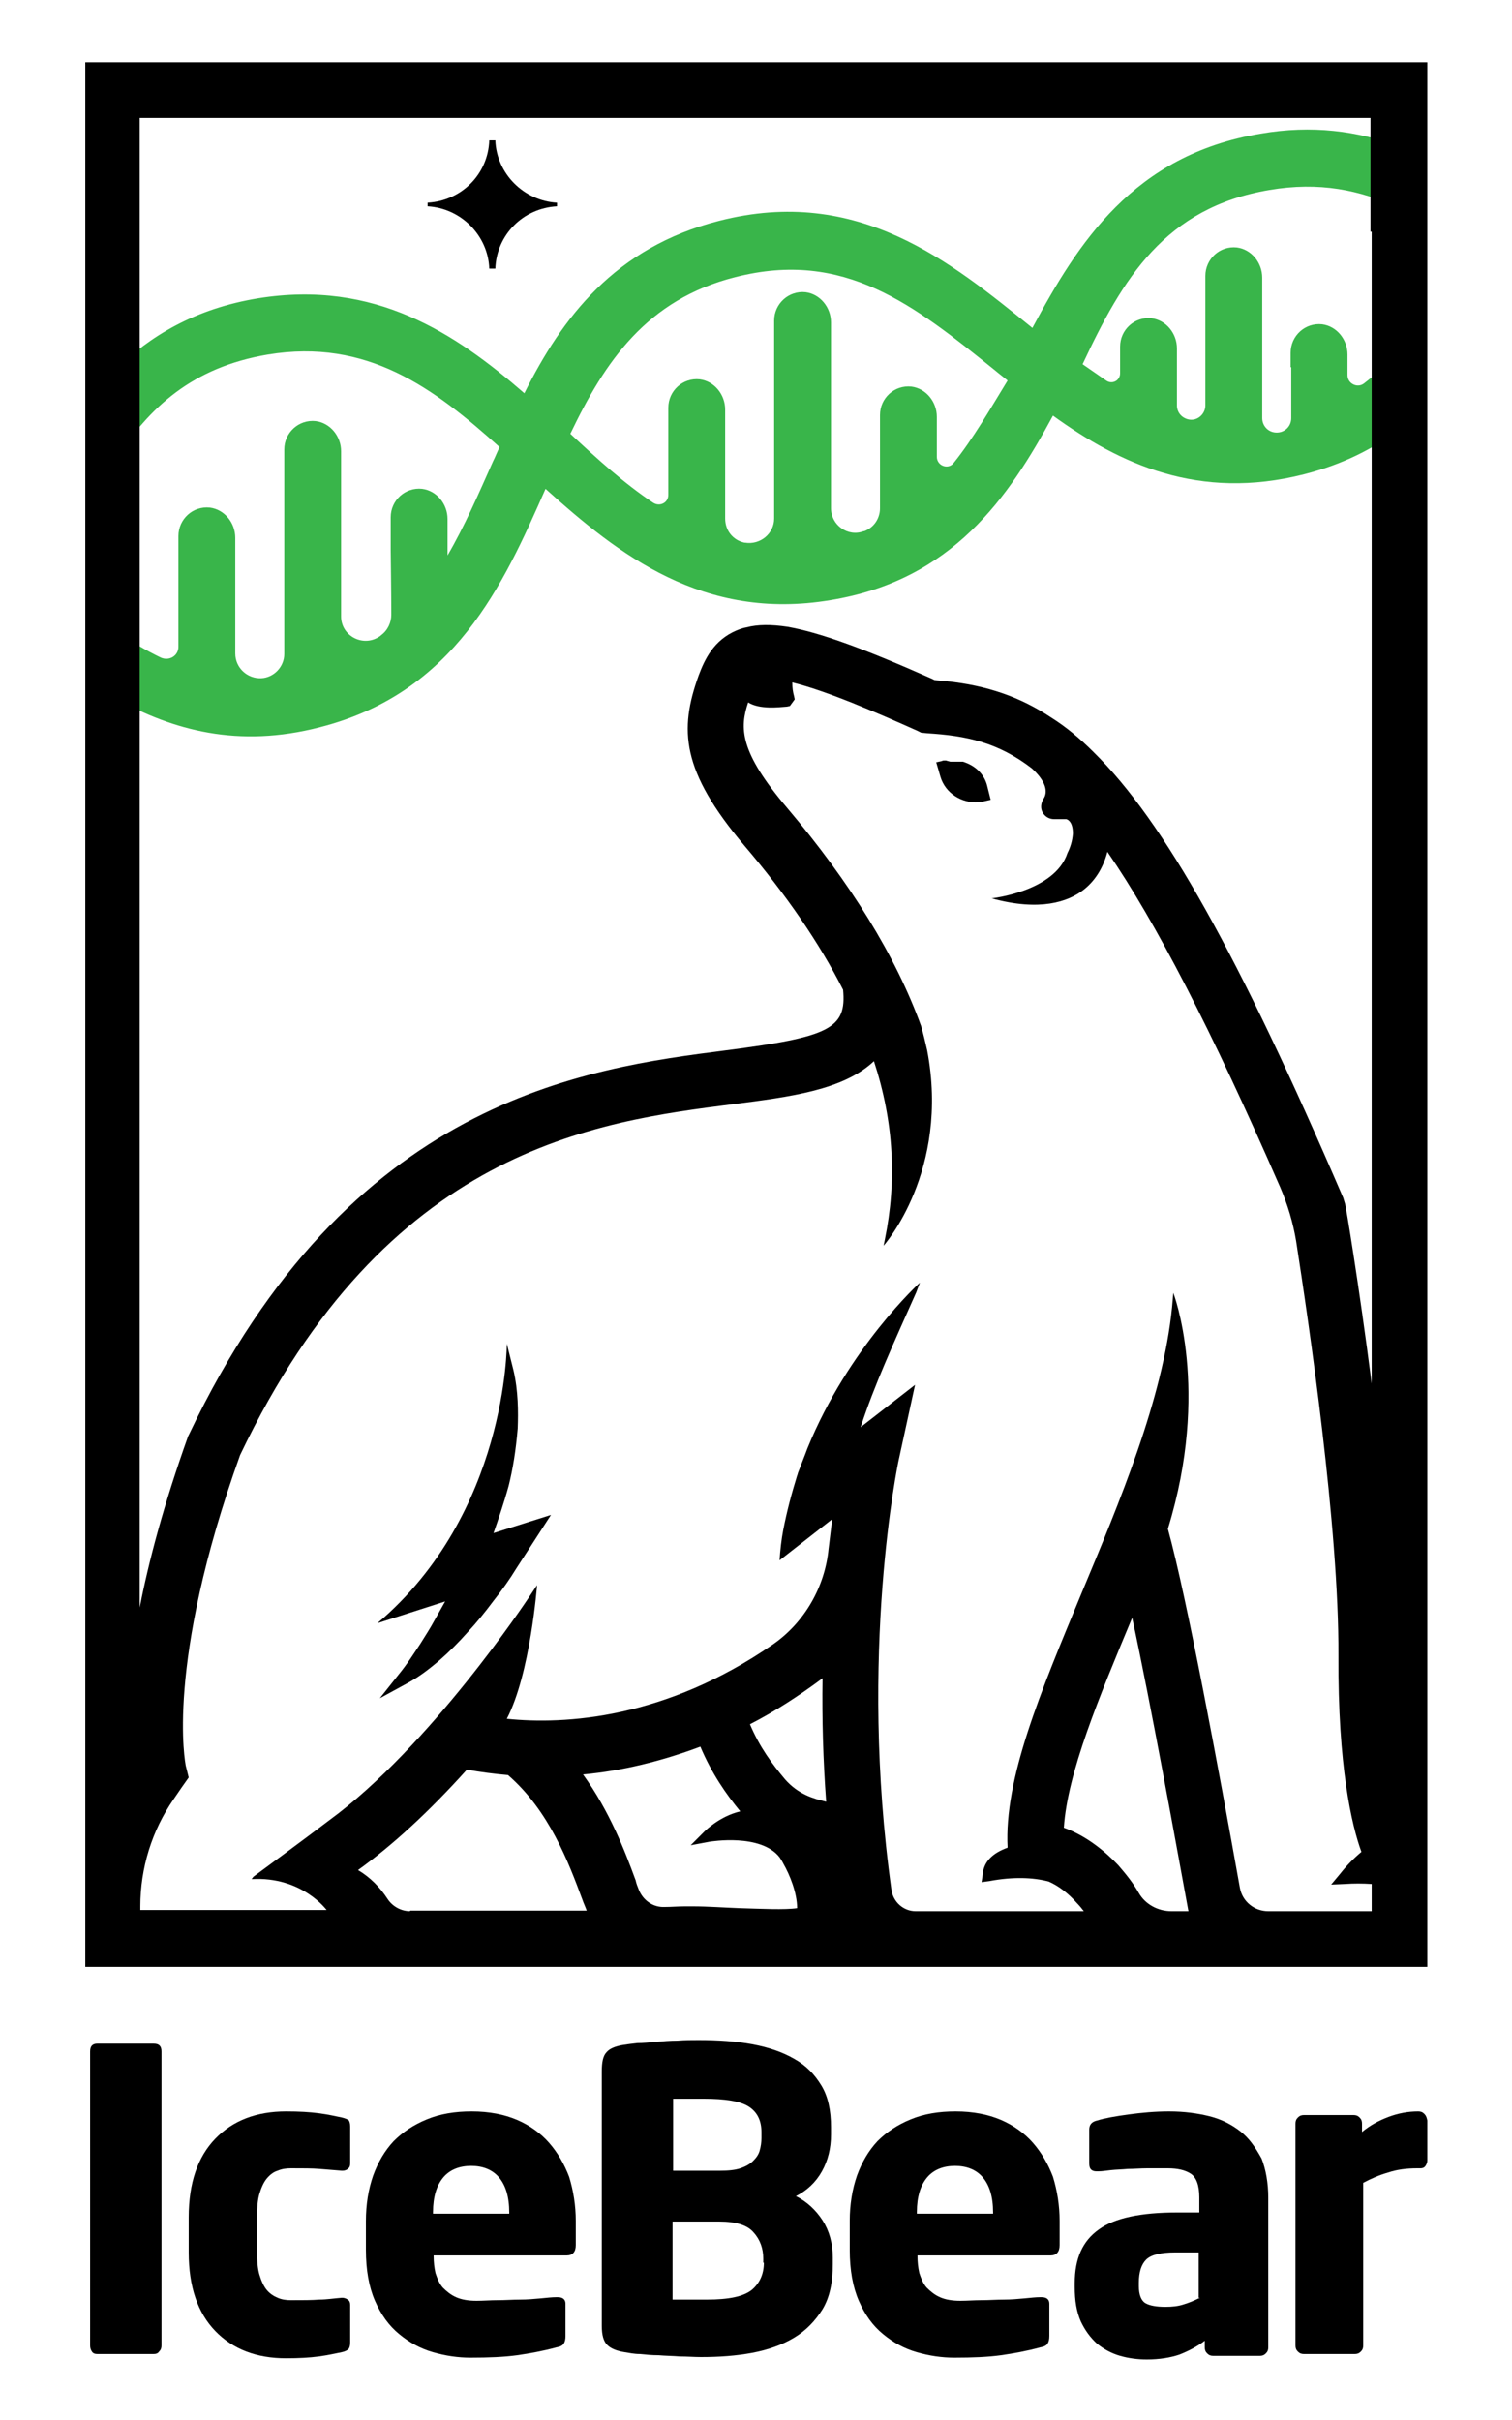 <?xml version="1.0" encoding="utf-8"?>
<!-- Generator: Adobe Illustrator 24.0.0, SVG Export Plug-In . SVG Version: 6.00 Build 0)  -->
<svg version="1.1" id="Layer_1" xmlns="http://www.w3.org/2000/svg" xmlns:xlink="http://www.w3.org/1999/xlink" x="0px" y="0px"
	 viewBox="0 0 250 400" style="enable-background:new 0 0 250 400;" xml:space="preserve">
<style type="text/css">
	.st0{fill:#39B54A;}
	.st1{fill:#FFFFFF;}
</style>
<path class="st0" d="M209.9,31.4c8.2-1.4,15,0,21.2,2.9V24.1c-6.6-2.4-14.1-3.5-22.7-2c-21,3.5-30.2,18.1-37.7,32.1c0,0,0,0,0,0
	c-13.5-10.9-28.8-23.6-51.8-17.7c-17.3,4.4-26,16.1-32.2,28.5c-11.4-9.9-24.7-18.8-44-15.7c-10.4,1.7-17.9,6.2-23.7,11.9v14.9
	c5.7-8.8,12.8-15.4,25.3-17.5c16.4-2.7,27.4,5.5,38.3,15.3c-0.4,0.8-0.7,1.6-1.1,2.4c-2.4,5.4-4.7,10.7-7.5,15.5v-6
	c0-2.5-1.8-4.7-4.2-5c-2.8-0.3-5.2,1.9-5.2,4.7V91c0,0.4,0.1,7.1,0.1,10.6c0,1.3-0.6,2.6-1.7,3.4l-0.1,0.1c-2.7,2-6.5,0.1-6.5-3.2
	V74.6c0-2.5-1.8-4.7-4.2-5c-2.8-0.3-5.2,1.9-5.2,4.7v33.8c0,2.1-1.7,3.9-3.8,4l0,0c-2.3,0.1-4.3-1.7-4.3-4.1V88.9
	c0-2.5-1.8-4.7-4.2-5c-2.8-0.3-5.2,1.9-5.2,4.7v18.3c0,1.5-1.5,2.4-2.9,1.8c-2.5-1.2-5-2.7-7.4-4.3v11.1c9.4,5.2,20.2,8.2,33.7,4.7
	c22.3-5.7,30.3-23.5,37.3-39.4c12.1,10.9,26.1,21.9,47.1,18.4c20.2-3.3,29.5-17,36.8-30.5c11.1,8,24.1,14.1,41.5,9.7
	c6.3-1.6,11.5-4.2,15.8-7.5V57.9c-1.7,2-3.7,3.8-5.9,5.5c-1.1,0.8-2.7,0-2.7-1.4v-3.4c0-2.5-1.8-4.7-4.2-5c-2.8-0.3-5.2,1.9-5.2,4.7
	v2.4h0.1v8.4c0,1.4-1.1,2.4-2.4,2.4c-1.4,0-2.4-1.1-2.4-2.4v-2.7v-5.7V45.9c0-2.5-1.8-4.7-4.2-5c-2.8-0.3-5.2,1.9-5.2,4.7V67
	c0,1.5-1.4,2.7-2.9,2.3c0,0,0,0,0,0c-1.1-0.3-1.8-1.2-1.8-2.3v-9.4c0-2.5-1.8-4.7-4.2-5c-2.8-0.3-5.2,1.9-5.2,4.7v4.4
	c0,1.2-1.3,1.9-2.3,1.2c-1.3-0.9-2.6-1.8-3.9-2.7C185.6,46.1,192.6,34.3,209.9,31.4z M157.7,76.5c-0.9,1.2-2.8,0.5-2.8-1v-6.6
	c0-2.5-1.8-4.7-4.2-5c-2.8-0.3-5.2,1.9-5.2,4.7V84c0,1.7-1,3.2-2.6,3.8c0,0-0.1,0-0.1,0c-2.6,1-5.4-1-5.4-3.8V53.3
	c0-2.5-1.8-4.7-4.2-5c-2.8-0.3-5.2,1.9-5.2,4.7v32.7c0,2.5-2.3,4.4-4.8,4c0,0-0.1,0-0.1,0c-1.9-0.4-3.2-2-3.2-4V67.7
	c0-2.5-1.8-4.7-4.2-5c-2.8-0.3-5.2,1.9-5.2,4.7v14.4c0,1.3-1.4,2-2.5,1.3c-4.8-3.2-9.2-7.2-13.7-11.4c5.7-11.9,12.6-22.2,27.3-25.9
	c18-4.6,29.5,4.6,42.9,15.4c0.7,0.6,1.4,1.1,2.1,1.7C163.6,67.8,160.9,72.5,157.7,76.5z"/>
<path d="M163.2,129.8c-0.5-1.9-2-3.3-4-3.9l-0.3,0c-0.6,0-1.3,0-1.8,0l-0.7-0.2l-0.2,0c-0.2,0-0.3,0-0.5,0.1l-0.9,0.2l0.7,2.4
	c0.8,2.7,3.5,4.4,6.3,4.2c0.4,0,0.7-0.1,1.1-0.2l0.9-0.2L163.2,129.8z"/>
<path d="M25.4,337.8h-9.3c-0.8,0-1.2,0.4-1.2,1.3v48.6c0,0.4,0.1,0.7,0.3,1c0.2,0.3,0.5,0.4,0.9,0.4h9.3c0.4,0,0.7-0.1,0.9-0.4
	c0.3-0.3,0.4-0.6,0.4-1v-48.6C26.7,338.2,26.3,337.8,25.4,337.8z"/>
<path d="M56.5,350c-1-0.2-2.2-0.5-3.8-0.7c-1.5-0.2-3.3-0.3-5.4-0.3c-4.9,0-8.8,1.5-11.7,4.5c-2.9,3-4.4,7.3-4.4,13v5.8
	c0,5.7,1.5,10,4.4,13c2.9,3,6.8,4.5,11.7,4.5c2.1,0,3.9-0.1,5.4-0.3c1.5-0.2,2.8-0.5,3.8-0.7c0.5-0.1,0.9-0.3,1.1-0.5
	c0.2-0.2,0.3-0.6,0.3-1.1V381c0-0.4-0.1-0.7-0.4-0.9c-0.3-0.2-0.6-0.3-0.9-0.3h-0.1c-1.3,0.1-2.5,0.3-3.7,0.3
	c-1.2,0.1-2.8,0.1-4.7,0.1c-0.8,0-1.5-0.1-2.2-0.4c-0.7-0.3-1.3-0.7-1.8-1.3c-0.5-0.6-0.9-1.5-1.2-2.5c-0.3-1-0.4-2.3-0.4-3.8v-5.8
	c0-1.5,0.1-2.8,0.4-3.8c0.3-1,0.7-1.9,1.2-2.5c0.5-0.6,1.1-1.1,1.8-1.3c0.7-0.3,1.4-0.4,2.2-0.4c2,0,3.6,0,4.7,0.1
	c1.2,0.1,2.4,0.2,3.7,0.3h0.1c0.4,0,0.7-0.1,0.9-0.3c0.3-0.2,0.4-0.5,0.4-0.9v-6.1c0-0.5-0.1-0.9-0.3-1.1
	C57.4,350.3,57,350.1,56.5,350z"/>
<path d="M90.8,354.2c-1.4-1.6-3.2-2.9-5.3-3.8c-2.1-0.9-4.6-1.4-7.5-1.4c-2.8,0-5.2,0.4-7.4,1.3c-2.2,0.9-4,2.1-5.5,3.6
	c-1.5,1.6-2.6,3.5-3.4,5.7c-0.8,2.3-1.2,4.8-1.2,7.5v4.8c0,3.3,0.5,6.1,1.5,8.4s2.3,4.1,4,5.5c1.7,1.4,3.5,2.4,5.6,3
	c2.1,0.6,4.1,0.9,6.2,0.9c3,0,5.5-0.1,7.7-0.4c2.1-0.3,4.3-0.7,6.5-1.3c0.6-0.1,1-0.3,1.2-0.6c0.2-0.3,0.3-0.7,0.3-1.3v-5.3
	c0-0.7-0.4-1.1-1.3-1.1h-0.2c-0.7,0-1.6,0.1-2.6,0.2c-1.1,0.1-2.2,0.2-3.4,0.2c-1.2,0-2.5,0.1-3.7,0.1c-1.2,0-2.4,0.1-3.5,0.1
	c-1.4,0-2.5-0.2-3.4-0.6c-0.9-0.4-1.6-1-2.2-1.6c-0.6-0.7-0.9-1.5-1.2-2.4c-0.2-0.9-0.3-1.8-0.3-2.8v-0.1h22c1,0,1.5-0.6,1.5-1.7v-4
	c0-2.6-0.4-5-1.1-7.3C93.3,357.7,92.2,355.8,90.8,354.2z M84.1,365.9H71.6v-0.3c0-2.5,0.6-4.4,1.7-5.7c1.1-1.3,2.7-1.9,4.6-1.9
	c1.9,0,3.5,0.6,4.6,1.9c1.1,1.3,1.7,3.2,1.7,5.8V365.9z"/>
<path d="M131.6,363c1.8-0.9,3.3-2.3,4.3-4.1c1-1.8,1.5-3.8,1.5-6.1v-1.2c0-2.8-0.5-5.1-1.6-6.9c-1.1-1.8-2.5-3.3-4.5-4.4
	c-1.9-1.1-4.2-1.9-6.9-2.4c-2.7-0.5-5.6-0.7-8.9-0.7c-1.1,0-2.3,0-3.5,0.1c-1.2,0-2.4,0.1-3.5,0.2c-1.1,0.1-2.2,0.2-3.1,0.2
	c-0.9,0.1-1.7,0.2-2.3,0.3c-1.3,0.2-2.3,0.6-2.8,1.2c-0.6,0.6-0.8,1.7-0.8,3.2v42c0,1.6,0.3,2.6,0.9,3.2c0.6,0.6,1.6,1,2.9,1.2
	c0.7,0.1,1.5,0.3,2.5,0.3c1,0.1,2,0.2,3.1,0.2c1.1,0.1,2.3,0.1,3.5,0.2c1.2,0,2.4,0.1,3.5,0.1c3,0,5.8-0.2,8.5-0.7
	c2.6-0.5,4.9-1.3,6.9-2.5c2-1.2,3.5-2.8,4.7-4.7c1.2-2,1.7-4.5,1.7-7.5v-1c0-2.4-0.6-4.5-1.7-6.2C134.9,365.3,133.4,363.9,131.6,363
	z M111.2,346.9c0.2,0,0.6,0,1.1,0c0.5,0,1,0,1.5,0s1,0,1.5,0s0.9,0,1.1,0c3.5,0,6,0.4,7.4,1.3c1.4,0.9,2.1,2.3,2.1,4.2v1
	c0,0.7-0.1,1.4-0.3,2.1c-0.2,0.7-0.6,1.2-1.1,1.7c-0.5,0.5-1.2,0.9-2.1,1.2c-0.9,0.3-2,0.4-3.4,0.4h-7.7V346.9z M126.3,374
	c0,1.9-0.7,3.4-2,4.5c-1.4,1.1-3.8,1.6-7.4,1.6c-0.2,0-0.6,0-1.1,0c-0.5,0-1.1,0-1.7,0c-0.6,0-1.1,0-1.7,0c-0.5,0-0.9,0-1.2,0v-12.9
	h7.7c2.8,0,4.7,0.6,5.7,1.8c1.1,1.2,1.6,2.7,1.6,4.3V374z"/>
<path d="M170.8,354.2c-1.4-1.6-3.2-2.9-5.3-3.8c-2.1-0.9-4.6-1.4-7.5-1.4c-2.8,0-5.2,0.4-7.4,1.3c-2.2,0.9-4,2.1-5.5,3.6
	c-1.5,1.6-2.6,3.5-3.4,5.7c-0.8,2.3-1.2,4.8-1.2,7.5v4.8c0,3.3,0.5,6.1,1.5,8.4s2.3,4.1,4,5.5c1.7,1.4,3.5,2.4,5.6,3
	c2.1,0.6,4.1,0.9,6.2,0.9c3,0,5.5-0.1,7.7-0.4c2.1-0.3,4.3-0.7,6.5-1.3c0.6-0.1,1-0.3,1.2-0.6c0.2-0.3,0.3-0.7,0.3-1.3v-5.3
	c0-0.7-0.4-1.1-1.3-1.1H172c-0.7,0-1.6,0.1-2.6,0.2c-1.1,0.1-2.2,0.2-3.4,0.2c-1.2,0-2.5,0.1-3.7,0.1c-1.2,0-2.4,0.1-3.5,0.1
	c-1.4,0-2.5-0.2-3.4-0.6c-0.9-0.4-1.6-1-2.2-1.6c-0.6-0.7-0.9-1.5-1.2-2.4c-0.2-0.9-0.3-1.8-0.3-2.8v-0.1h22c1,0,1.5-0.6,1.5-1.7v-4
	c0-2.6-0.4-5-1.1-7.3C173.3,357.7,172.2,355.8,170.8,354.2z M164.2,365.9h-12.6v-0.3c0-2.5,0.6-4.4,1.7-5.7c1.1-1.3,2.7-1.9,4.6-1.9
	c1.9,0,3.5,0.6,4.6,1.9c1.1,1.3,1.7,3.2,1.7,5.8V365.9z"/>
<path d="M205.1,352.3c-1.4-1.1-3.1-2-5.1-2.5c-2-0.5-4.2-0.8-6.7-0.8c-2.3,0-4.5,0.2-6.7,0.5c-2.2,0.3-3.9,0.6-5.2,1
	c-0.9,0.2-1.3,0.7-1.3,1.5v5.6c0,0.5,0.1,0.8,0.3,1c0.2,0.2,0.5,0.3,0.9,0.3h0.3c0.6,0,1.2-0.1,2.1-0.2s1.8-0.1,2.8-0.2
	c1,0,2.1-0.1,3.2-0.1c1.1,0,2.2,0,3.4,0c1.6,0,2.9,0.3,3.8,0.9c0.9,0.6,1.4,1.9,1.4,3.9v2.5h-3.7c-5.9,0-10.3,0.9-12.9,2.8
	c-2.7,1.9-4,4.8-4,8.9v0.6c0,2.3,0.3,4.1,1,5.7c0.7,1.5,1.6,2.7,2.7,3.7c1.1,0.9,2.4,1.6,3.8,2c1.4,0.4,2.9,0.6,4.4,0.6
	c2.1,0,3.9-0.3,5.4-0.8c1.5-0.6,2.9-1.3,4.2-2.3v1.1c0,0.4,0.1,0.7,0.4,1s0.6,0.4,1,0.4h7.7c0.4,0,0.7-0.1,1-0.4s0.4-0.6,0.4-1
	v-24.7c0-2.5-0.4-4.7-1.1-6.5C207.5,354.8,206.5,353.4,205.1,352.3z M198.4,379.8c-0.8,0.4-1.7,0.8-2.7,1.1c-0.9,0.3-1.9,0.4-3,0.4
	c-1.5,0-2.6-0.2-3.3-0.6c-0.7-0.4-1.1-1.4-1.1-2.8v-0.6c0-1.7,0.4-3,1.2-3.8c0.8-0.8,2.4-1.2,4.8-1.2h3.9V379.8z"/>
<path d="M235.5,349.4c-0.3-0.3-0.6-0.4-1-0.4c-1.7,0-3.3,0.3-4.9,0.9c-1.6,0.6-3.1,1.4-4.4,2.5v-1.4c0-0.4-0.1-0.7-0.4-1
	c-0.3-0.3-0.6-0.4-1-0.4h-8.2c-0.4,0-0.7,0.1-1,0.4s-0.4,0.6-0.4,1v36.7c0,0.4,0.1,0.7,0.4,1c0.3,0.3,0.6,0.4,1,0.4h8.4
	c0.4,0,0.7-0.1,1-0.4c0.3-0.3,0.4-0.6,0.4-1v-26.9c1.3-0.7,2.7-1.3,4.1-1.7c1.5-0.5,3.1-0.7,4.8-0.7h0.6c0.3,0,0.6-0.1,0.8-0.4
	c0.2-0.3,0.3-0.6,0.3-0.9v-6.6C235.9,350,235.8,349.7,235.5,349.4z"/>
<path d="M84.1,245.6c0.7-2.8,1.2-5.9,1.5-9.5c0.1-2.7,0.1-6.2-0.7-9.6l-1.1-4.4c0,0,0.1,28-21.4,46.2l11.2-3.6l-1.8,3.2
	c-0.7,1.3-1.5,2.5-2.3,3.8c-1,1.5-2.2,3.4-3.6,5.1l-3.1,3.9l4.4-2.4c1.7-0.9,3.4-2.1,5.5-3.9c1.6-1.4,3.1-2.9,4.7-4.7
	c1.4-1.5,2.7-3.1,4.2-5.1c1.5-1.9,2.7-3.6,3.8-5.4l5.7-8.8l-9.5,3C82.4,251.1,83.3,248.5,84.1,245.6z"/>
<path d="M14.1,10.3v314.8h221.9V10.3H14.1z M67.8,315.9c-1.5,0-2.9-0.8-3.7-2c-1.3-2-2.9-3.6-4.9-4.8c5.7-4.1,11.7-9.6,18-16.6
	c2.2,0.4,4.5,0.7,6.8,0.9c6.8,5.9,10,14.4,12.3,20.6c0.2,0.6,0.5,1.2,0.7,1.8H67.8z M122.3,315.4c-2.6-0.1-5.3-0.3-7.7-0.3
	c-0.5,0-1,0-1.4,0c-1.1,0-2.2,0.1-3.3,0.1c-1.9,0.1-3.6-1.1-4.3-2.9c-0.2-0.5-0.4-1-0.5-1.5c-1.8-4.9-4.3-11.4-8.7-17.5
	c6.5-0.6,13-2.2,19.4-4.6c1.9,4.5,4.3,7.9,6.6,10.7c-3.4,0.8-5.8,3.2-5.9,3.3l-2.3,2.3l3.2-0.6c0.1,0,8.4-1.4,11.5,2.6
	c0.2,0.3,0.4,0.6,0.6,1c1.1,1.9,2.3,4.9,2.3,7.4C129.7,315.7,125.9,315.5,122.3,315.4z M129.8,294.1c-2.1-2.5-4.2-5.3-5.8-9.1
	c4.1-2.1,8.1-4.7,12-7.6c-0.1,6.8,0.1,13.6,0.6,20.4C134.5,297.3,132,296.6,129.8,294.1z M193.7,315.9c-2.2,0-4.3-1.1-5.4-3
	c-0.9-1.6-2.1-3.1-3.4-4.6c-2-2.1-5.1-4.8-9-6.2c0.6-9.1,5.8-21.5,11.3-34.7c3.2,14.9,7,36,9.3,48.5H193.7z M226.8,315.9h-17.1
	c-2.3,0-4.3-1.6-4.7-3.9c-3.4-19-8.7-47.7-11.9-59.3c7.1-23,0.9-39,0.9-39l-0.2,2.3c-1.5,15.2-8.7,32.3-15,47.4
	c-6.8,16.4-12.8,30.6-12.2,42c-2.5,0.9-3.9,2.3-4.1,4.3l-0.2,1.4l1.4-0.2c3.8-0.7,7.1-0.6,9.7,0.1c1.6,0.7,3.2,1.9,4.7,3.6
	c0.4,0.4,0.8,0.9,1.1,1.3h-27.8c-2,0-3.7-1.5-4-3.5c-5.5-39.2,1.1-70.7,1.2-71.1l2.7-12.4l-9,7c2.2-6.8,5.5-14,9.2-22.3l0.6-1.6
	c0,0-11.8,10.7-18.6,27.4c-0.1,0.3-0.2,0.5-0.3,0.8c-0.4,1-0.8,2.1-1.2,3.1c-0.1,0.2-0.1,0.4-0.2,0.6c-0.9,2.9-1.7,5.9-2.3,9
	c-0.3,1.6-0.5,3.3-0.6,5l8.7-6.8c-0.2,1.6-0.4,3.2-0.6,4.9c-0.6,6.3-4,12.2-9.2,15.8c-17.8,12.3-34.4,13.3-44,12.3
	c3.9-7.5,5-22.1,5-22.1l-1.4,2.1c-0.2,0.3-16.3,24.6-33,36.8c0,0,0,0,0,0c-3.4,2.6-12.5,9.3-12.5,9.3c-0.1,0.1-0.2,0.3-0.3,0.4
	c8.3-0.5,12.4,5.1,12.4,5.1h-1.9h-5.7h-6.9h-3.1H23.2v-0.6c0-6.3,1.9-12.5,5.5-17.7c0.4-0.6,0.9-1.3,1.3-1.9l1.2-1.7l-0.5-2
	c0-0.2-3.5-16.5,9-51.3c24.2-50.7,58.8-55.1,81.6-58c9.3-1.2,18.1-2.3,23.2-7.1c3.3,10.1,3.8,19.8,1.8,29.5l-0.2,1
	c0,0,11-12.3,7.2-32.3c-0.3-1.3-0.6-2.6-1-4c-4.2-11.6-11.7-23.7-22.1-36c-8-9.4-7.9-13.3-6.5-17.5c1.9,1.2,5.1,0.8,6.4,0.7l0.5-0.1
	l0.8-1.1l-0.1-0.5c-0.2-0.7-0.3-1.4-0.3-2.3c5.7,1.4,14,5,20.7,8l0.6,0.3l1,0.1c6.5,0.4,11.7,1.5,17.3,5.8c2.2,2,2.8,3.8,1.9,5.1
	c-0.4,0.7-0.5,1.5-0.1,2.2c0.4,0.7,1.1,1.1,1.9,1.1h2c0.4,0.1,1.1,0.6,1.1,2.4c-0.1,1.2-0.4,2.2-0.9,3.2l0,0
	c-2.1,6.4-12.6,7.5-12.6,7.5c0,0,0.1,0,0.1,0c8,2.2,12.6,0.5,15-1.3c2-1.5,3.4-3.7,4.1-6.4c8,11.6,17.2,29.4,28.6,55.5
	c1.2,2.8,2.1,5.8,2.6,8.8c2.1,13.5,7.1,47.3,7,68.5c-0.1,18.4,2.2,28.1,3.8,32.5c-1.2,1-2.4,2.2-3.5,3.6l-1.5,1.8l2.3-0.1
	c1.4-0.1,2.9-0.1,4.4,0V315.9z M226.8,38.3v8.8v7.3v10.6v163.7c-2.1-16.4-4.3-29.5-4.4-29.7l-0.3-1c-17.3-40.2-29.6-62.2-41.3-73.7
	c-2.3-2.3-4.6-4.2-7-5.7c-5.1-3.4-10.6-5.3-17.3-6c-0.7-0.1-1.3-0.1-2-0.2l-0.4-0.2c-11.7-5.2-18.8-7.7-23.9-8.6
	c-2.7-0.4-4.9-0.4-6.8,0.1c-0.6,0.1-1.1,0.3-1.6,0.5c-3.8,1.6-5.3,4.8-6.3,7.5c-3.2,8.9-2.9,15.7,7.6,28.1
	c6.9,8.1,12.4,16.1,16.3,23.8c0.6,6.4-2.2,7.8-19.3,10c-23.3,3-62.4,8-88.8,63.4l-0.2,0.4c-4,11.2-6.5,20.6-8,28.3V148.2h0V63.9h0
	V19.5h203.5V38.3z"/>
<path d="M80.9,23.2c-0.2,5.6-4.6,10-10.2,10.3v0.6c5.5,0.3,10,4.8,10.2,10.3h1c0.2-5.6,4.6-10,10.2-10.3v-0.6
	c-5.5-0.3-10-4.8-10.2-10.3H80.9z"/>
</svg>
